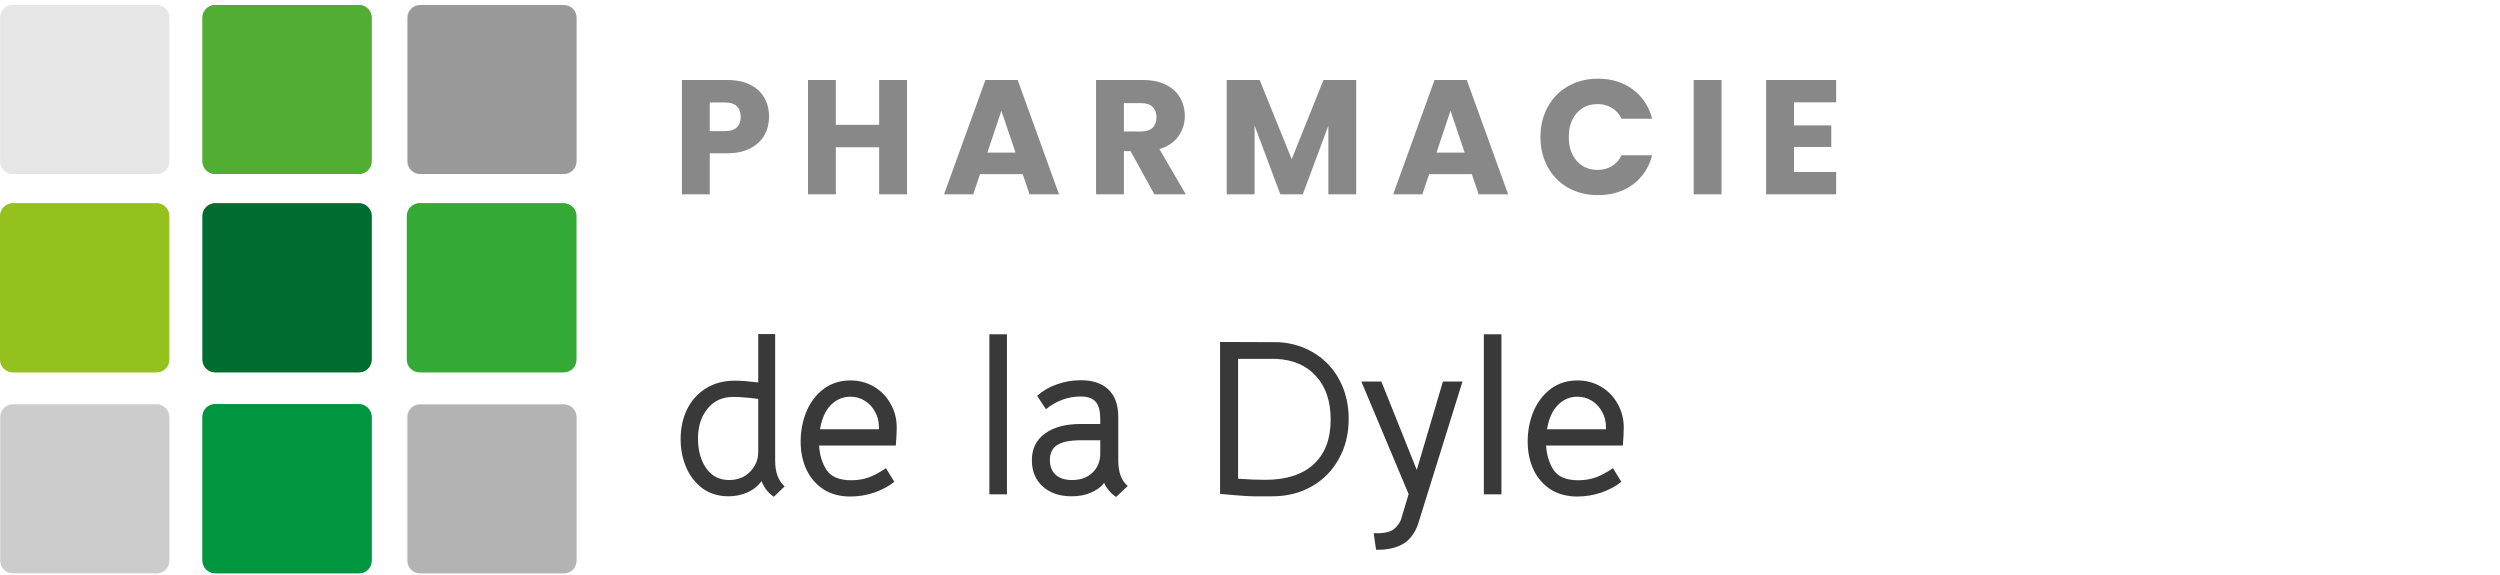 <svg width="483" height="111" viewBox="0 0 483 111" fill="none" xmlns="http://www.w3.org/2000/svg">
<path d="M69.303 110.706H41.535C40.197 110.706 39.096 109.605 39.096 108.268V80.499C39.096 79.162 40.197 78.061 41.535 78.061H69.303C70.641 78.061 71.742 79.162 71.742 80.499V108.268C71.742 109.605 70.641 110.706 69.303 110.706Z" fill="#009641"/>
<path d="M30.207 71.925H2.439C1.101 71.925 0 70.824 0 69.487V41.718C0 40.381 1.101 39.279 2.439 39.279H30.207C31.544 39.279 32.646 40.381 32.646 41.718V69.487C32.646 70.824 31.544 71.925 30.207 71.925Z" fill="#95C121"/>
<path d="M69.303 71.925H41.535C40.197 71.925 39.096 70.824 39.096 69.487V41.718C39.096 40.381 40.197 39.279 41.535 39.279H69.303C70.641 39.279 71.742 40.381 71.742 41.718V69.487C71.742 70.824 70.641 71.925 69.303 71.925Z" fill="#067F36"/>
<path d="M69.303 33.615H41.535C40.197 33.615 39.096 32.514 39.096 31.177V3.408C39.096 2.071 40.197 0.97 41.535 0.97H69.303C70.641 0.97 71.742 2.071 71.742 3.408V31.177C71.742 32.514 70.641 33.615 69.303 33.615Z" fill="#53AE32"/>
<path d="M108.793 71.925H81.024C79.687 71.925 78.586 70.824 78.586 69.487V41.718C78.586 40.381 79.687 39.279 81.024 39.279H108.793C110.13 39.279 111.231 40.381 111.231 41.718V69.487C111.231 70.824 110.13 71.925 108.793 71.925Z" fill="#36A937"/>
<path d="M108.793 78.061H81.024C79.687 78.061 78.586 79.162 78.586 80.499V108.268C78.586 109.605 79.687 110.706 81.024 110.706H108.793C110.13 110.706 111.231 109.605 111.231 108.268V80.499C111.231 79.162 110.13 78.061 108.793 78.061Z" fill="#E7E7E7"/>
<path d="M30.207 78.061H2.439C1.101 78.061 0 79.162 0 80.499V108.268C0 109.605 1.101 110.706 2.439 110.706H30.207C31.544 110.706 32.646 109.605 32.646 108.268V80.499C32.646 79.162 31.544 78.061 30.207 78.061Z" fill="#E7E7E7"/>
<path d="M30.207 33.615H2.439C1.101 33.615 0 32.514 0 31.177V3.408C0 2.071 1.101 0.97 2.439 0.97H30.207C31.544 0.97 32.646 2.071 32.646 3.408V31.177C32.646 32.514 31.544 33.615 30.207 33.615Z" fill="#EDEDED"/>
<path d="M108.793 0.97H81.024C79.687 0.97 78.586 2.071 78.586 3.408V31.177C78.586 32.514 79.687 33.615 81.024 33.615H108.793C110.13 33.615 111.231 32.514 111.231 31.177V3.408C111.231 2.071 110.13 0.97 108.793 0.97Z" fill="#E7E7E7"/>
<path d="M69.382 110.785H41.614C40.276 110.785 39.175 109.684 39.175 108.347V80.578C39.175 79.241 40.276 78.14 41.614 78.14H69.382C70.719 78.14 71.821 79.241 71.821 80.578V108.347C71.821 109.684 70.719 110.785 69.382 110.785Z" fill="#009640"/>
<path d="M30.286 71.925H2.517C1.18 71.925 0.079 70.824 0.079 69.487V41.718C0.079 40.381 1.18 39.279 2.517 39.279H30.286C31.623 39.279 32.725 40.381 32.725 41.718V69.487C32.725 70.824 31.623 71.925 30.286 71.925Z" fill="#95C11F"/>
<path d="M69.382 71.925H41.614C40.276 71.925 39.175 70.824 39.175 69.487V41.718C39.175 40.381 40.276 39.279 41.614 39.279H69.382C70.719 39.279 71.821 40.381 71.821 41.718V69.487C71.821 70.824 70.719 71.925 69.382 71.925Z" fill="#006C2D"/>
<path d="M69.382 33.615H41.614C40.276 33.615 39.175 32.514 39.175 31.177V3.408C39.175 2.071 40.276 0.97 41.614 0.97H69.382C70.719 0.97 71.821 2.071 71.821 3.408V31.177C71.821 32.514 70.719 33.615 69.382 33.615Z" fill="#52AE32"/>
<path d="M108.95 71.925H81.182C79.844 71.925 78.743 70.824 78.743 69.487V41.718C78.743 40.381 79.844 39.279 81.182 39.279H108.95C110.288 39.279 111.389 40.381 111.389 41.718V69.487C111.389 70.824 110.288 71.925 108.95 71.925Z" fill="#35A936"/>
<path d="M108.95 78.14H81.182C79.844 78.14 78.743 79.241 78.743 80.578V108.347C78.743 109.684 79.844 110.785 81.182 110.785H108.95C110.288 110.785 111.389 109.684 111.389 108.347V80.578C111.389 79.241 110.288 78.14 108.95 78.14Z" fill="#EDEDED"/>
<path d="M108.95 0.97H81.182C79.844 0.97 78.743 2.071 78.743 3.408V31.177C78.743 32.514 79.844 33.615 81.182 33.615H108.95C110.288 33.615 111.389 32.514 111.389 31.177V3.408C111.389 2.071 110.288 0.97 108.95 0.97Z" fill="#EDEDED"/>
<path d="M30.286 78.14H2.517C1.18 78.14 0.079 79.241 0.079 80.578V108.347C0.079 109.684 1.18 110.785 2.517 110.785H30.286C31.623 110.785 32.725 109.684 32.725 108.347V80.578C32.725 79.241 31.623 78.14 30.286 78.14Z" fill="#CCCCCC"/>
<path d="M30.286 33.615H2.517C1.18 33.615 0.079 32.514 0.079 31.177V3.408C0.079 2.071 1.18 0.97 2.517 0.97H30.286C31.623 0.97 32.725 2.071 32.725 3.408V31.177C32.725 32.514 31.623 33.615 30.286 33.615Z" fill="#E6E6E6"/>
<path d="M108.95 0.97H81.182C79.844 0.97 78.743 2.071 78.743 3.408V31.177C78.743 32.514 79.844 33.615 81.182 33.615H108.95C110.288 33.615 111.389 32.514 111.389 31.177V3.408C111.389 2.071 110.288 0.97 108.95 0.97Z" fill="#999999"/>
<path d="M108.95 78.14H81.182C79.844 78.14 78.743 79.241 78.743 80.578V108.347C78.743 109.684 79.844 110.785 81.182 110.785H108.95C110.288 110.785 111.389 109.684 111.389 108.347V80.578C111.389 79.241 110.288 78.14 108.95 78.14Z" fill="#B3B3B3"/>
<path d="M140.756 95.887C138.859 95.887 137.202 95.391 135.786 94.4C134.398 93.38 133.336 92.035 132.6 90.365C131.864 88.665 131.496 86.825 131.496 84.842C131.496 82.718 131.906 80.807 132.727 79.108C133.577 77.38 134.795 76.021 136.381 75.03C137.966 74.038 139.836 73.543 141.988 73.543C143.064 73.543 144.565 73.656 146.491 73.883V64.537H149.761V89.048C149.761 91.228 150.37 92.871 151.588 93.975L149.507 95.972C148.459 95.292 147.666 94.287 147.128 92.956C146.391 93.947 145.457 94.683 144.324 95.165C143.191 95.646 142.002 95.887 140.756 95.887ZM140.883 92.743C142.044 92.743 143.064 92.474 143.942 91.936C144.82 91.37 145.499 90.605 145.981 89.642C146.321 88.963 146.491 88.17 146.491 87.263V77.069C145.16 76.899 144.183 76.799 143.56 76.771C142.965 76.715 142.328 76.686 141.648 76.686C139.552 76.686 137.896 77.451 136.678 78.98C135.46 80.481 134.851 82.393 134.851 84.715C134.851 87.009 135.375 88.92 136.423 90.449C137.499 91.979 138.986 92.743 140.883 92.743ZM158.254 86.074C158.339 87.83 158.806 89.387 159.656 90.747C160.534 92.106 162.134 92.786 164.456 92.786C165.674 92.786 166.806 92.602 167.854 92.234C168.902 91.837 170.006 91.242 171.167 90.449L172.782 93.083C171.734 93.933 170.445 94.626 168.916 95.165C167.387 95.674 165.843 95.929 164.286 95.929C162.304 95.929 160.59 95.476 159.146 94.57C157.702 93.635 156.597 92.375 155.833 90.789C155.068 89.175 154.686 87.349 154.686 85.309C154.686 83.27 155.054 81.345 155.79 79.532C156.555 77.72 157.659 76.261 159.103 75.157C160.576 74.053 162.318 73.5 164.328 73.5C165.971 73.5 167.472 73.897 168.831 74.69C170.19 75.483 171.267 76.587 172.06 78.003C172.852 79.391 173.249 80.934 173.249 82.633C173.249 83.341 173.192 84.488 173.079 86.074H158.254ZM169.808 82.931V82.506C169.808 81.401 169.553 80.41 169.044 79.532C168.562 78.626 167.897 77.918 167.047 77.408C166.226 76.899 165.305 76.644 164.286 76.644C162.842 76.644 161.581 77.182 160.505 78.258C159.457 79.334 158.764 80.892 158.424 82.931H169.808ZM191.145 64.58H194.543V95.504H191.145V64.58ZM215.627 96.014C214.55 95.278 213.786 94.372 213.333 93.296C212.681 94.117 211.803 94.754 210.699 95.207C209.623 95.66 208.405 95.887 207.046 95.887C204.724 95.887 202.855 95.249 201.439 93.975C200.051 92.701 199.357 91.016 199.357 88.92C199.357 86.711 200.193 84.998 201.863 83.78C203.534 82.534 205.871 81.911 208.872 81.911H212.568V81.019C212.568 79.405 212.271 78.272 211.676 77.621C211.11 76.941 210.133 76.601 208.745 76.601C207.556 76.601 206.38 76.814 205.219 77.239C204.086 77.663 203.039 78.272 202.076 79.065L200.377 76.474C201.396 75.539 202.656 74.803 204.157 74.265C205.658 73.727 207.202 73.458 208.787 73.458C211.138 73.458 212.936 74.067 214.182 75.284C215.428 76.502 216.051 78.258 216.051 80.552V89.005C216.051 91.242 216.66 92.871 217.878 93.89L215.627 96.014ZM207.088 92.743C208.731 92.743 210.048 92.276 211.039 91.341C212.058 90.379 212.568 89.147 212.568 87.646V85.055H208.872C206.748 85.055 205.205 85.366 204.242 85.989C203.308 86.584 202.84 87.547 202.84 88.878C202.84 90.095 203.209 91.044 203.945 91.724C204.709 92.403 205.757 92.743 207.088 92.743ZM247.059 66.109C249.692 66.279 252.029 67.015 254.068 68.318C256.135 69.621 257.735 71.376 258.868 73.585C260 75.766 260.567 78.216 260.567 80.934C260.567 83.823 259.93 86.4 258.655 88.665C257.409 90.931 255.668 92.701 253.43 93.975C251.193 95.249 248.644 95.887 245.784 95.887H243.66C243.434 95.887 242.938 95.887 242.173 95.887C241.409 95.887 240.05 95.802 238.095 95.632L235.717 95.419V66.067L247.059 66.109ZM244.425 92.701C248.503 92.701 251.632 91.695 253.813 89.685C255.993 87.674 257.084 84.8 257.084 81.062C257.084 77.55 256.149 74.761 254.28 72.693C252.439 70.626 249.876 69.507 246.591 69.337H239.2V92.488C241.126 92.63 242.867 92.701 244.425 92.701ZM265.392 103.023C267.176 103.08 268.45 102.839 269.215 102.301C269.555 102.046 269.866 101.72 270.149 101.324C270.433 100.956 270.631 100.559 270.744 100.135L272.146 95.462L263.013 73.713H266.879L273.718 90.789L278.773 73.713H282.553L273.973 101.239C273.746 101.947 273.406 102.627 272.953 103.278C272.5 103.958 271.976 104.496 271.381 104.892C269.965 105.827 268.125 106.266 265.859 106.209L265.392 103.023ZM286.681 64.58H290.079V95.504H286.681V64.58ZM298.716 86.074C298.801 87.83 299.268 89.387 300.118 90.747C300.996 92.106 302.596 92.786 304.918 92.786C306.136 92.786 307.269 92.602 308.316 92.234C309.364 91.837 310.469 91.242 311.63 90.449L313.244 93.083C312.196 93.933 310.908 94.626 309.378 95.165C307.849 95.674 306.306 95.929 304.748 95.929C302.766 95.929 301.052 95.476 299.608 94.57C298.164 93.635 297.059 92.375 296.295 90.789C295.53 89.175 295.148 87.349 295.148 85.309C295.148 83.27 295.516 81.345 296.252 79.532C297.017 77.72 298.121 76.261 299.566 75.157C301.038 74.053 302.78 73.5 304.791 73.5C306.433 73.5 307.934 73.897 309.293 74.69C310.653 75.483 311.729 76.587 312.522 78.003C313.315 79.391 313.711 80.934 313.711 82.633C313.711 83.341 313.654 84.488 313.541 86.074H298.716ZM310.27 82.931V82.506C310.27 81.401 310.015 80.41 309.506 79.532C309.024 78.626 308.359 77.918 307.509 77.408C306.688 76.899 305.768 76.644 304.748 76.644C303.304 76.644 302.044 77.182 300.967 78.258C299.92 79.334 299.226 80.892 298.886 82.931H310.27Z" fill="#393939"/>
<path d="M148.581 22.565C148.581 23.845 148.288 25.02 147.7 26.089C147.113 27.138 146.211 27.988 144.994 28.638C143.778 29.288 142.267 29.614 140.463 29.614H137.128V37.543H131.747V15.454H140.463C142.225 15.454 143.715 15.758 144.931 16.366C146.148 16.975 147.061 17.814 147.669 18.884C148.277 19.954 148.581 21.181 148.581 22.565ZM140.054 25.334C141.082 25.334 141.848 25.093 142.351 24.61C142.855 24.128 143.106 23.446 143.106 22.565C143.106 21.684 142.855 21.002 142.351 20.52C141.848 20.038 141.082 19.796 140.054 19.796H137.128V25.334H140.054ZM175.234 15.454V37.543H169.853V28.449H161.483V37.543H156.103V15.454H161.483V24.107H169.853V15.454H175.234ZM197.588 33.641H189.344L188.023 37.543H182.39L190.383 15.454H196.613L204.605 37.543H198.91L197.588 33.641ZM196.204 29.488L193.466 21.401L190.76 29.488H196.204ZM223.022 37.543L218.428 29.204H217.138V37.543H211.758V15.454H220.788C222.529 15.454 224.008 15.758 225.225 16.366C226.463 16.975 227.386 17.814 227.994 18.884C228.602 19.933 228.907 21.107 228.907 22.408C228.907 23.876 228.487 25.187 227.648 26.341C226.83 27.495 225.613 28.313 223.998 28.796L229.095 37.543H223.022ZM217.138 25.397H220.474C221.46 25.397 222.194 25.156 222.676 24.674C223.18 24.191 223.431 23.509 223.431 22.628C223.431 21.789 223.18 21.128 222.676 20.646C222.194 20.163 221.46 19.922 220.474 19.922H217.138V25.397ZM262.019 15.454V37.543H256.639V24.296L251.699 37.543H247.356L242.385 24.264V37.543H237.004V15.454H243.36L249.559 30.746L255.695 15.454H262.019ZM284.359 33.641H276.115L274.793 37.543H269.161L277.153 15.454H283.384L291.376 37.543H285.681L284.359 33.641ZM282.975 29.488L280.237 21.401L277.531 29.488H282.975ZM297.616 26.467C297.616 24.285 298.088 22.345 299.032 20.646C299.976 18.926 301.287 17.594 302.965 16.65C304.664 15.685 306.584 15.202 308.723 15.202C311.345 15.202 313.59 15.895 315.457 17.279C317.324 18.663 318.572 20.551 319.201 22.943H313.286C312.845 22.02 312.216 21.317 311.398 20.835C310.601 20.352 309.688 20.111 308.66 20.111C307.003 20.111 305.661 20.688 304.633 21.841C303.605 22.995 303.091 24.537 303.091 26.467C303.091 28.397 303.605 29.939 304.633 31.093C305.661 32.246 307.003 32.823 308.66 32.823C309.688 32.823 310.601 32.582 311.398 32.099C312.216 31.617 312.845 30.914 313.286 29.991H319.201C318.572 32.383 317.324 34.27 315.457 35.655C313.59 37.019 311.345 37.7 308.723 37.7C306.584 37.7 304.664 37.228 302.965 36.284C301.287 35.319 299.976 33.987 299.032 32.288C298.088 30.589 297.616 28.649 297.616 26.467ZM332.597 15.454V37.543H327.216V15.454H332.597ZM346.597 19.765V24.233H353.802V28.386H346.597V33.232H354.746V37.543H341.216V15.454H354.746V19.765H346.597Z" fill="#888888"/>
</svg>
